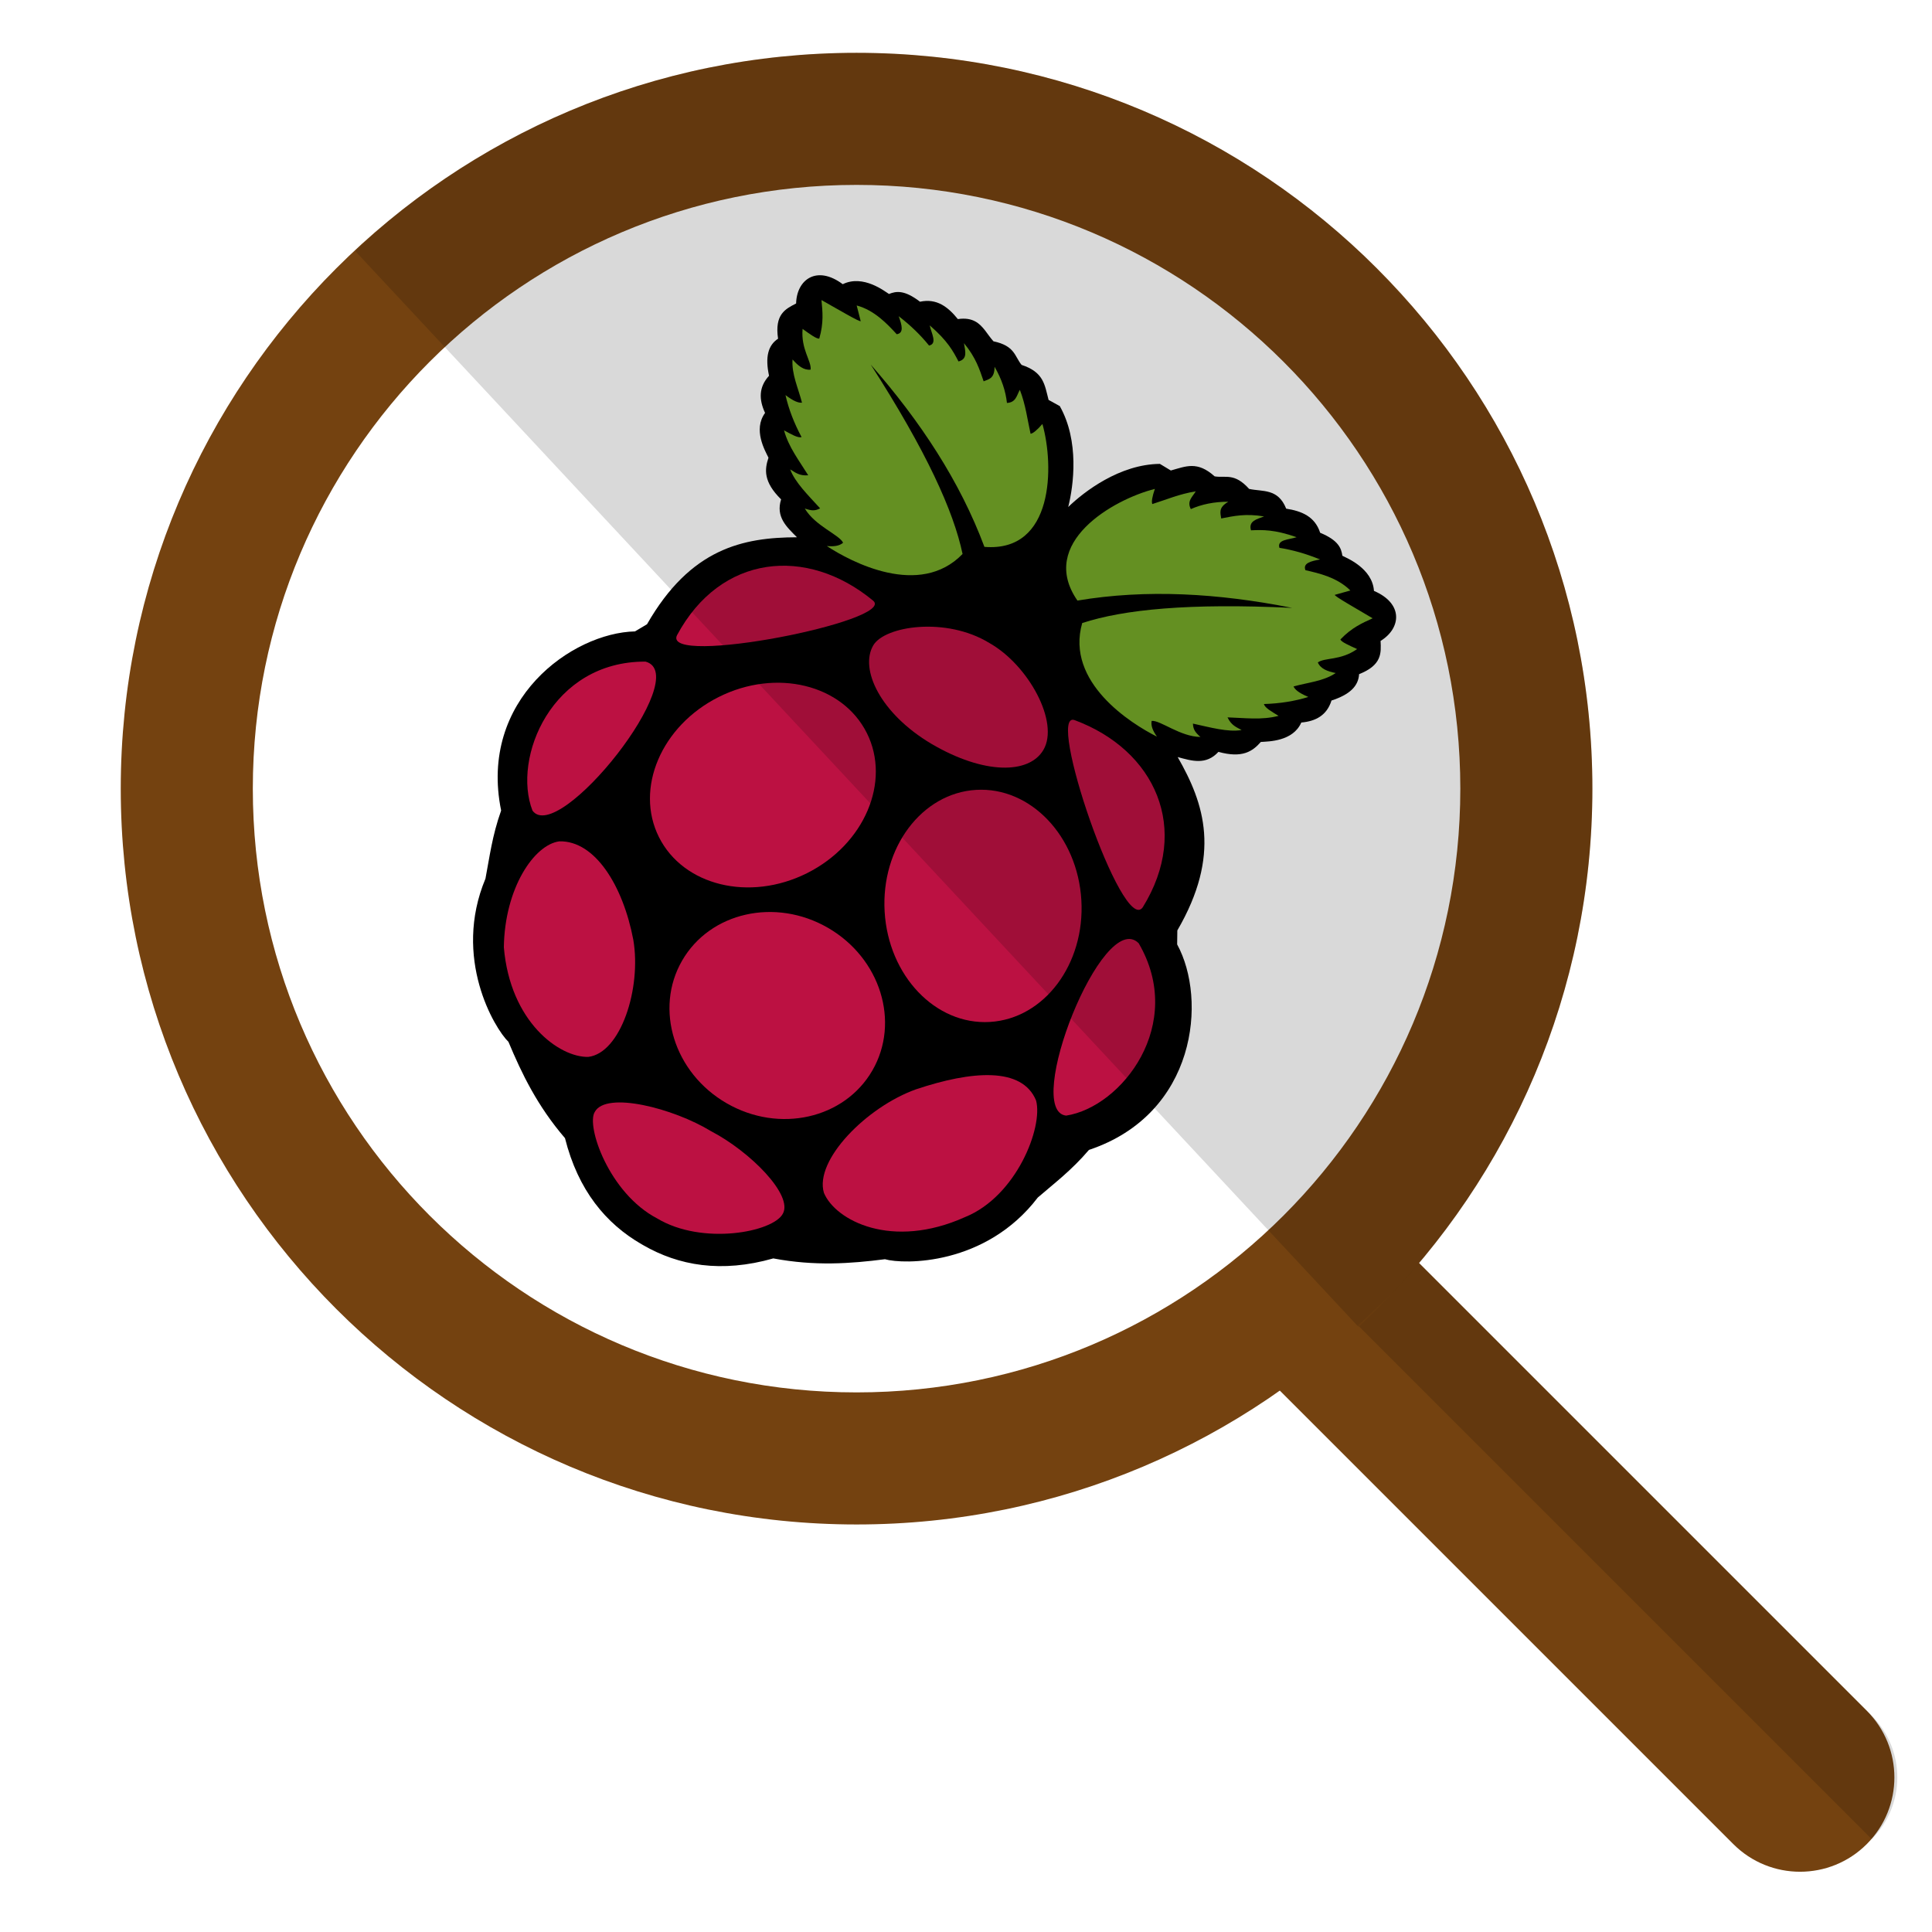 <?xml version="1.0" encoding="UTF-8"?>
<svg width="128px" height="128px" viewBox="0 0 512 512" version="1.1"
     xmlns="http://www.w3.org/2000/svg" xmlns:xlink="http://www.w3.org/1999/xlink">
    <title>PiView</title>
    <defs>
        <rect id="path-1" x="0" y="0" width="390" height="390"></rect>
    </defs>
    <g id="PiView" stroke="none" stroke-width="1" fill="none" fill-rule="evenodd">
        <g id="Group-3" transform="translate(-48.604, -66.604)">
            <g id="Raspberry_Pi_Logo" transform="translate(282.835, 285.604) rotate(30) translate(-282.835, -285.604) translate(182.604, 157.604)" fill-rule="nonzero">
                <path d="M54.264,0.003 C52.969,0.043 51.575,0.521 49.994,1.769 C46.122,0.275 42.366,-0.244 39.007,2.797 C33.823,2.124 32.136,3.513 30.858,5.133 C29.72,5.11 22.339,3.963 18.954,9.012 C10.448,8.006 7.76,14.015 10.806,19.619 C9.069,22.309 7.269,24.965 11.331,30.092 C9.894,32.948 10.785,36.046 14.17,39.794 C13.277,43.809 15.033,46.641 18.183,48.848 C17.594,54.341 23.221,57.535 24.901,58.673 C25.546,61.874 26.891,64.894 33.317,66.564 C34.377,71.334 38.24,72.158 41.98,73.159 C29.618,80.345 19.017,89.799 19.089,112.995 L17.278,116.226 C3.103,124.846 -9.65,152.554 10.292,175.075 C11.595,182.124 13.779,187.187 15.724,192.791 C18.633,215.371 37.62,225.945 42.628,227.195 C49.966,232.785 57.782,238.089 68.359,241.804 C78.329,252.087 89.13,256.006 99.991,256 C100.15,256 100.312,256 100.471,256 C111.332,256.006 122.133,252.087 132.103,241.804 C142.68,238.089 150.496,232.785 157.834,227.195 C162.842,225.945 181.829,215.371 184.738,192.791 C186.683,187.187 188.867,182.124 190.17,175.075 C210.112,152.554 197.359,124.846 183.184,116.226 L181.373,112.995 C181.445,89.799 170.844,80.345 158.482,73.159 C162.222,72.158 166.085,71.334 167.145,66.564 C173.571,64.894 174.916,61.874 175.561,58.673 C177.241,57.535 182.868,54.341 182.279,48.848 C185.429,46.641 187.185,43.809 186.292,39.794 C189.677,36.046 190.568,32.948 189.131,30.092 C193.193,24.965 191.393,22.309 189.656,19.619 C192.702,14.015 190.014,8.006 181.508,9.012 C178.123,3.963 170.742,5.11 169.604,5.133 C168.326,3.513 166.639,2.124 161.455,2.797 C158.096,-0.244 154.34,0.275 150.468,1.769 C145.868,-1.861 142.824,1.049 139.346,2.149 C133.776,0.329 132.503,2.822 129.767,3.837 C123.696,2.553 121.85,5.347 118.936,8.296 L115.55,8.229 C106.389,13.628 101.839,24.62 100.225,30.271 C98.612,24.619 94.071,13.627 84.912,8.229 L81.526,8.296 C78.612,5.347 76.766,2.553 70.695,3.837 C67.959,2.822 66.686,0.329 61.116,2.149 C58.834,1.427 56.735,-0.074 54.264,0.003 Z" id="Path" fill="#000000"></path>
                <path d="M36.028,23.752 C60.332,36.282 74.46,46.418 82.2,55.051 C78.236,70.938 57.557,71.663 49.996,71.217 C51.544,70.497 52.836,69.634 53.294,68.307 C51.397,66.959 44.67,68.165 39.973,65.527 C41.777,65.153 42.621,64.789 43.465,63.457 C39.028,62.042 34.248,60.823 31.437,58.478 C32.954,58.497 34.37,58.817 36.352,57.443 C32.377,55.302 28.136,53.604 24.841,50.33 C26.896,50.28 29.112,50.31 29.756,49.554 C26.118,47.301 23.049,44.794 20.509,42.053 C23.384,42.4 24.599,42.101 25.294,41.6 C22.544,38.784 19.064,36.406 17.405,32.935 C19.54,33.671 21.493,33.953 22.901,32.87 C21.967,30.762 17.963,29.519 15.659,24.593 C17.906,24.811 20.29,25.083 20.767,24.593 C19.722,20.341 17.932,17.951 16.176,15.475 C20.987,15.404 28.275,15.494 27.945,15.087 L24.97,12.048 C29.669,10.783 34.478,12.251 37.968,13.341 C39.536,12.104 37.941,10.541 36.028,8.944 C40.022,9.477 43.63,10.395 46.892,11.66 C48.635,10.086 45.761,8.513 44.37,6.939 C50.54,8.11 53.154,9.754 55.752,11.401 C57.636,9.595 55.859,8.059 54.588,6.487 C59.239,8.209 61.635,10.434 64.158,12.63 C65.013,11.476 66.331,10.63 64.74,7.845 C68.043,9.748 70.531,11.992 72.371,14.505 C74.414,13.204 73.588,11.424 73.599,9.785 C77.032,12.577 79.21,15.548 81.877,18.45 C82.414,18.059 82.884,16.732 83.299,14.634 C91.488,22.579 103.059,42.59 86.274,50.524 C71.996,38.74 54.936,30.177 36.028,23.752 Z" id="Path" fill="#75A928"></path>
                <path d="M164.983,23.752 C140.68,36.282 126.552,46.418 118.811,55.051 C122.775,70.938 143.454,71.663 151.015,71.217 C149.467,70.497 148.175,69.634 147.717,68.307 C149.614,66.959 156.342,68.165 161.038,65.527 C159.234,65.153 158.39,64.789 157.546,63.457 C161.984,62.042 166.763,60.823 169.574,58.478 C168.057,58.497 166.641,58.817 164.66,57.443 C168.634,55.302 172.875,53.604 176.17,50.33 C174.115,50.28 171.9,50.31 171.255,49.554 C174.893,47.301 177.962,44.794 180.503,42.053 C177.627,42.4 176.413,42.101 175.717,41.6 C178.467,38.784 181.947,36.406 183.607,32.935 C181.471,33.671 179.518,33.953 178.11,32.87 C179.044,30.762 183.048,29.519 185.353,24.593 C183.105,24.811 180.721,25.083 180.244,24.593 C181.289,20.341 183.08,17.951 184.835,15.475 C180.025,15.404 172.736,15.494 173.066,15.087 L176.041,12.048 C171.342,10.783 166.533,12.251 163.043,13.341 C161.476,12.104 163.071,10.541 164.983,8.944 C160.989,9.477 157.381,10.395 154.119,11.66 C152.376,10.086 155.251,8.513 156.641,6.939 C150.471,8.11 147.857,9.754 145.26,11.401 C143.375,9.595 145.152,8.059 146.424,6.487 C141.772,8.209 139.376,10.434 136.853,12.63 C135.998,11.476 134.68,10.63 136.271,7.845 C132.968,9.748 130.481,11.992 128.641,14.505 C126.597,13.204 127.423,11.424 127.412,9.785 C123.979,12.577 121.801,15.548 119.135,18.45 C118.598,18.059 118.127,16.732 117.712,14.634 C109.523,22.579 97.952,42.59 114.737,50.524 C129.015,38.74 146.076,30.177 164.983,23.752 L164.983,23.752 Z" id="Path" fill="#75A928"></path>
                <path d="M129.938,185.532 C129.938,200.358 116.905,212.376 100.827,212.376 C84.749,212.376 71.715,200.358 71.715,185.532 C71.715,170.706 84.749,158.687 100.827,158.687 C116.905,158.687 129.938,170.706 129.938,185.532 Z" id="Path" fill="#BC1142"></path>
                <path d="M97.801,134.548 C97.801,148.968 84.009,160.658 66.995,160.658 C49.982,160.658 36.189,148.968 36.189,134.548 C36.189,120.127 49.982,108.437 66.995,108.437 C84.009,108.437 97.801,120.127 97.801,134.548 Z" id="Path" fill="#BC1142" transform="translate(66.995, 134.548) rotate(-56.611) translate(-66.995, -134.548) "></path>
                <path d="M164.329,133.117 C164.329,147.537 150.537,159.228 133.523,159.228 C116.51,159.228 102.717,147.537 102.717,133.117 C102.717,118.696 116.51,107.006 133.523,107.006 C150.537,107.006 164.329,118.696 164.329,133.117 Z" id="Path" fill="#BC1142" transform="translate(133.523, 133.117) scale(-1, 1) rotate(-56.611) translate(-133.523, -133.117) "></path>
                <path d="M23.695,121.767 C36.72,118.278 28.091,175.647 17.495,170.939 C5.84,161.564 2.085,134.107 23.695,121.767 Z" id="Path" fill="#BC1142"></path>
                <path d="M174.194,121.052 C161.17,117.562 169.798,174.931 180.394,170.224 C192.05,160.848 195.804,133.392 174.194,121.052 Z" id="Path" fill="#BC1142"></path>
                <path d="M129.947,78.333 C152.422,74.538 171.122,87.891 170.369,112.262 C169.63,121.605 121.668,79.724 129.947,78.333 L129.947,78.333 Z" id="Path" fill="#BC1142"></path>
                <path d="M67.85,77.618 C45.376,73.823 26.676,87.176 27.429,111.546 C28.168,120.889 76.129,79.009 67.85,77.618 Z" id="Path" fill="#BC1142"></path>
                <path d="M100.134,71.932 C86.72,71.583 73.846,81.887 73.815,87.864 C73.778,95.126 84.421,102.562 100.225,102.751 C116.365,102.866 126.663,96.799 126.716,89.304 C126.774,80.813 112.037,71.8 100.134,71.932 L100.134,71.932 Z" id="Path" fill="#BC1142"></path>
                <path d="M100.953,220.854 C112.648,220.344 128.341,224.622 128.371,230.296 C128.566,235.806 114.14,248.255 100.177,248.014 C85.717,248.638 71.538,236.17 71.724,231.848 C71.508,225.511 89.331,220.564 100.953,220.854 Z" id="Path" fill="#BC1142"></path>
                <path d="M57.756,187.228 C66.083,197.259 69.878,214.883 62.929,220.078 C56.356,224.044 40.391,222.411 29.044,206.111 C21.392,192.432 22.378,178.513 27.751,174.424 C35.786,169.53 48.201,176.141 57.756,187.228 Z" id="Path" fill="#BC1142"></path>
                <path d="M142.484,184.048 C133.475,194.6 128.458,213.846 135.03,220.045 C141.314,224.861 158.182,224.188 170.643,206.899 C179.69,195.287 176.659,175.894 171.491,170.746 C163.813,164.808 152.792,172.408 142.484,184.048 L142.484,184.048 Z" id="Path" fill="#BC1142"></path>
            </g>
            <g id="Group-2" transform="translate(384.215, 394.215)">
                <path d="M-11.612,65.388 L163.388,65.388 C177.195,65.388 188.388,76.581 188.388,90.388 C188.388,104.195 177.195,115.388 163.388,115.388 L-11.612,115.388 L-11.612,115.388 L-11.612,65.388 Z" id="Rectangle" fill="#744210" transform="translate(88.388, 90.388) rotate(45) translate(-88.388, -90.388) "></path>
                <path d="M-1.697,68.323 L175.173,68.323 C187.947,68.323 198.303,78.679 198.303,91.453 L198.303,91.453 L198.303,91.453 L-4.526,91.453 L-1.697,68.323 Z" id="Rectangle" fill-opacity="0.15" fill="#000000" transform="translate(96.888, 79.888) rotate(45) translate(-96.888, -79.888) "></path>
            </g>
            <path d="M275.604,80.604 C383.299,80.604 470.604,167.908 470.604,275.604 C470.604,383.299 383.299,470.604 275.604,470.604 C167.908,470.604 80.604,383.299 80.604,275.604 C80.604,167.908 167.908,80.604 275.604,80.604 Z M275.604,115.604 C187.238,115.604 115.604,187.238 115.604,275.604 C115.604,363.969 187.238,435.604 275.604,435.604 C363.969,435.604 435.604,363.969 435.604,275.604 C435.604,187.238 363.969,115.604 275.604,115.604 Z" id="Combined-Shape" fill="#744210"></path>
            <g id="Group" transform="translate(275.604, 275.604) rotate(47) translate(-275.604, -275.604) translate(80.604, 80.604)">
                <mask id="mask-2" fill="white">
                    <use xlink:href="#path-1"></use>
                </mask>
                <g id="Rectangle"></g>
                <path d="M390,195 C390,87.304 302.696,0 195,0 C87.304,0 0,87.304 0,195 C0,195 390,195 390,195 Z" id="Oval" fill-opacity="0.15" fill="#000000" mask="url(#mask-2)"></path>
            </g>
        </g>
    </g>
</svg>
